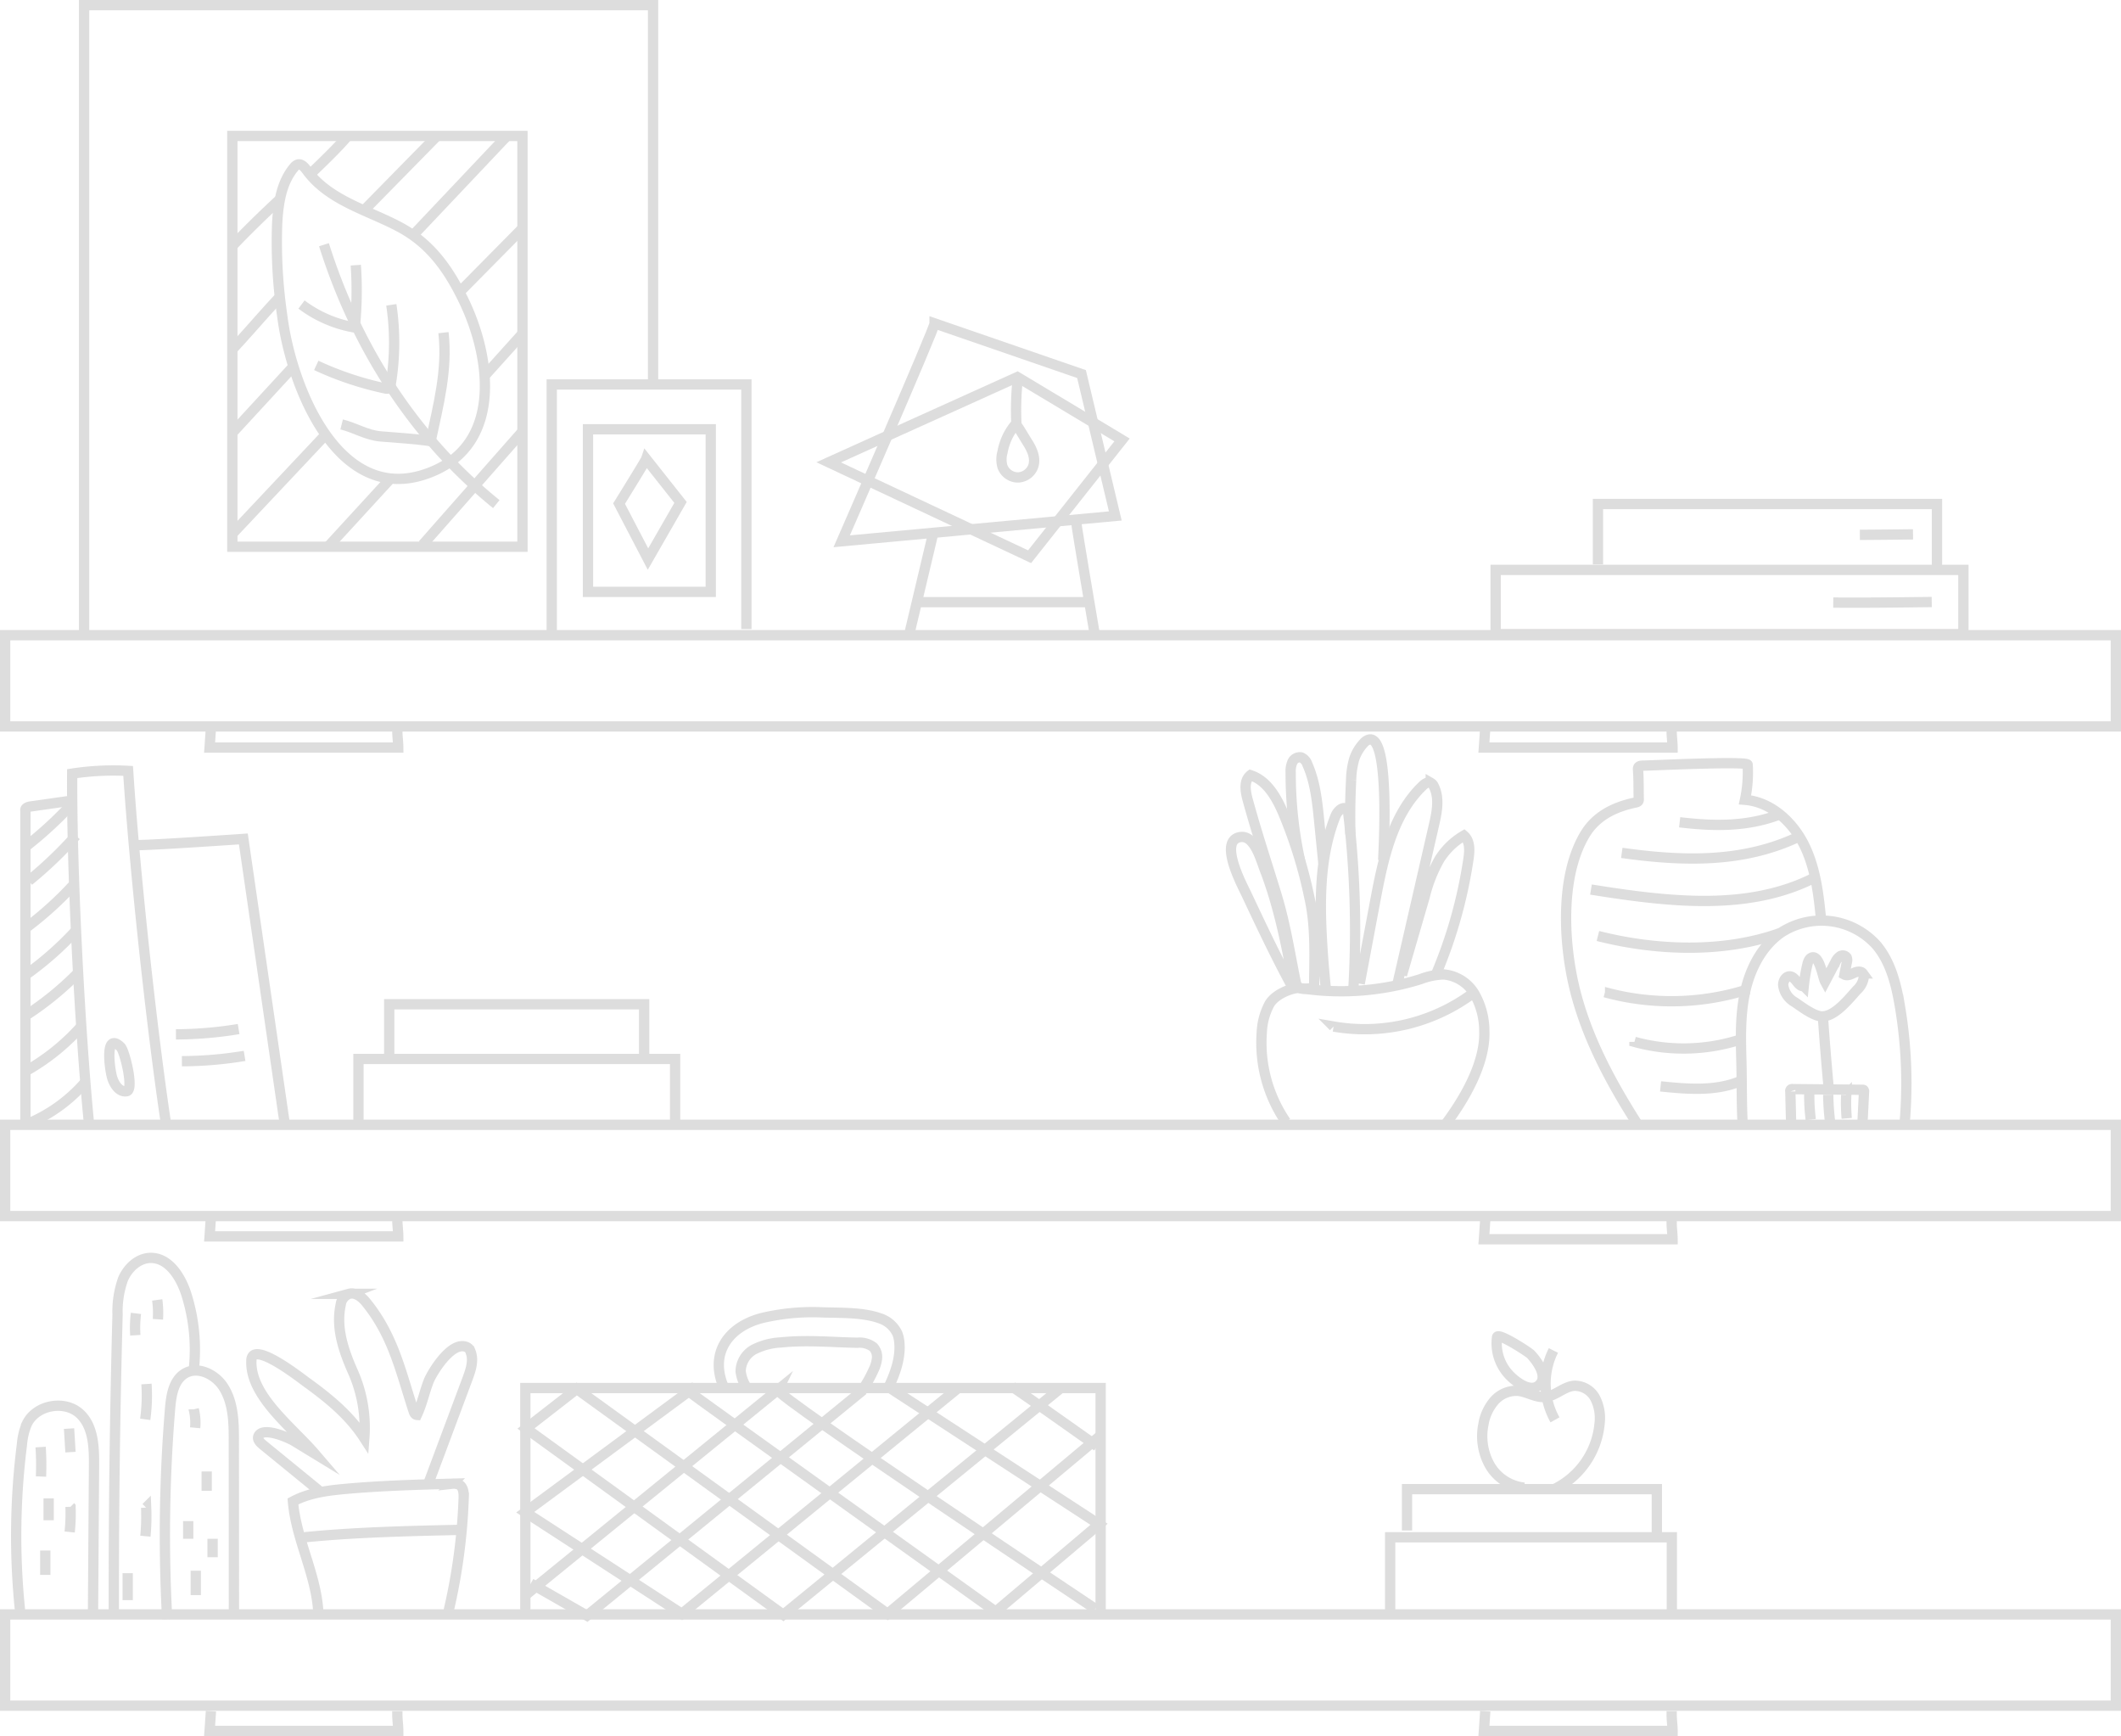 <svg height="337.38" width="412.234" xmlns="http://www.w3.org/2000/svg"><g fill="none" opacity=".542" stroke="#c1c0c0" stroke-miterlimit="10" stroke-width="2"><path d="M1 313.747h410.234v17.733H1zm0-95.152h410.234v17.733H1zm0-95.151h410.234v17.733H1zm289.69-12.69h90.91v12.478h-90.91zm19.885-1.074V97.948h65.892v12.423M45.159 26.422h56.382v79.828H45.159z"/><path d="M54.867 61.467a98.653 98.653 0 0 1-1-17.986c.209-3.876.781-7.988 3.288-10.953a1.574 1.574 0 0 1 .7-.547c.712-.216 1.325.5 1.764 1.106 4.313 5.915 11.865 7.737 18.021 11.02 6.111 3.261 9.637 8.356 12.579 14.5 5.135 10.732 7.39 27.138-5.887 32.9-18.272 7.935-27.717-16.29-29.465-30.04zm8.1-13.907c6.272 19.86 17.456 37.411 33.492 50.41"/><path d="M86.194 64.648c.818 7.234-1 14.093-2.5 21.082-3.234-.479-6.464-.64-9.715-.918-2.724-.232-4.909-1.661-7.577-2.331"/><path d="M61.467 71.011a62.27 62.27 0 0 0 13.395 4.474 1.05 1.05 0 0 0 .547.018c.365-.119.487-.565.549-.944a49.638 49.638 0 0 0 .1-15.317m-17.459-.06a23.879 23.879 0 0 0 10.352 4.466 70.478 70.478 0 0 0 .2-12.119m-23.923-3.81q4.444-4.62 9.154-8.973m5.964-4.953c2.213-2.132 5.155-4.933 7.144-7.276M45.205 67.848c2.785-2.964 6.115-6.879 8.9-9.842m16.621-17.108l14.193-14.454m13.677-.082L80.73 45.248M57.131 71.112L45.202 84.061m.038 19.597l17.524-18.62m26.444-28.165l12.361-12.517m-38.022 62.118l12.205-13.3m18.619-20.341l7.041-7.823m-19.245 40.837l19.415-22.025m254.727 33.284c6.379.052 12.761-.033 19.14-.113m-13.97-13.05q5.166-.034 10.332-.1m-210.75-13.995l36.684-16.567 20.335 12.21-17.969 22.7z"/><path d="M181.644 62.848c0 .985-18.054 42.345-18.054 42.345l53.177-4.924-6.565-27.573zm-.328 41.03l-4.596 19.367m32.463-21.737c0 .7 3.494 21.195 3.494 21.195m-34.112-5.683h33.078"/><path d="M194.852 87.833a5.22 5.22 0 0 0-.012 2.861 3.228 3.228 0 0 0 3.047 2.092 3.273 3.273 0 0 0 2.952-2.237c.482-1.539-.244-3.188-1.115-4.546-.764-1.193-1.47-2.52-2.3-3.6a11.524 11.524 0 0 0-2.572 5.43zm2.7-5.258a58.4 58.4 0 0 1 .253-8.969M17.277 218.155c-1.784-18.272-3.38-49.451-3.245-67.81a52.743 52.743 0 0 1 10.873-.527c1.226 18.9 4.5 49.507 7.31 68.236"/><path d="M21.767 209.315c.393 1.4 1.425 3 2.858 2.748 1.474-.256-.4-7.845-1.178-8.6-3.139-3.028-2.144 4.2-1.68 5.852zm4.423-45.103c.7.235 21.108-1.172 21.108-1.172l7.974 54.881m-19.919-11.688a76.181 76.181 0 0 0 12.184-1.035m-13.343-4.181a76.294 76.294 0 0 0 12.184-1.034m234.489 18.62c3.7-4.911 7.862-11.96 7.62-18.251a14.581 14.581 0 0 0-1.881-7.151 7.732 7.732 0 0 0-6.07-3.833 13.969 13.969 0 0 0-4.5.941 51.9 51.9 0 0 1-23.662 1.666c-1.949.183-4.623 1.425-5.621 3.11a12.841 12.841 0 0 0-1.521 5.619 27.181 27.181 0 0 0 4.691 17.313"/><path d="M257.723 192.429q-.546-5.084-.818-10.193c-.426-7.99-.306-16.231 2.665-23.66.375-.936 1.478-2.01 2.175-1.282a1.556 1.556 0 0 1 .32.928 194.879 194.879 0 0 1 1.033 32.965c-.089 1.659-.254.331-.216 1.992m1.385-2.018l3.045-16.193c1.507-8.018 3.3-16.584 9.175-22.246.434-.419 1.043-.846 1.592-.594a1.388 1.388 0 0 1 .6.689c1.146 2.288.6 5.022.024 7.516l-7.036 30.623m.811-1.465l4.434-15.263a27.809 27.809 0 0 1 2.9-7.309 13.944 13.944 0 0 1 4.713-4.534c1.214 1.05 1.122 2.929.887 4.517a92.148 92.148 0 0 1-6.311 22.454m-29.72-31.398c-1.318-3.056-3.166-6.29-6.335-7.307-1.315 1.03-1.015 3.066-.576 4.678 1.688 6.208 3.721 12.313 5.6 18.465 1.739 5.7 2.58 11.165 3.737 16.91a2.193 2.193 0 0 0 .377.991c.717.864 2.131.2 3.226.452.038-5.988.4-11.961-.953-17.884a89.1 89.1 0 0 0-5.076-16.305z"/><path d="M262.458 162.171q-.132-5.275.143-10.551a15.8 15.8 0 0 1 .593-4.078 8.414 8.414 0 0 1 1.822-3.1 2.03 2.03 0 0 1 1.194-.742c3.884-.408 2.75 20.783 2.625 23.459m-16.354-.818a80.027 80.027 0 0 1-1.627-16.2 4.422 4.422 0 0 1 .339-2.045 1.573 1.573 0 0 1 1.71-.9 2.193 2.193 0 0 1 1.2 1.36c1.521 3.42 1.911 7.218 2.283 10.942l.825 8.269m-5.716 23.939c-1.366-7.639-2.9-15.52-5.711-22.776-.7-1.807-1.954-6.632-4.679-6.262-4.373.6.279 9.262 1.1 11 2.841 6.033 5.684 12.07 8.861 17.934m8.133 7.892a35.277 35.277 0 0 0 27.077-6.456m32.269 25.884c-5.529-8.619-10.537-17.876-12.773-27.951-1.916-8.632-2.431-21.03 2.309-28.858 2.169-3.582 5.752-5.311 9.762-6.147.239-.05.512-.12.616-.34a.772.772 0 0 0 .046-.358c-.053-1.9.006-3.763-.141-5.649a.92.92 0 0 1 .045-.467c.147-.309.561-.353.9-.356 1.318-.009 20.278-.934 20.361-.192a25.308 25.308 0 0 1-.517 6.83c5.143.411 9.434 4.431 11.648 9.091s2.734 9.918 3.22 15.054m-246.788-56.841V74.722h37.834v47.531"/><path d="M126.929 74.237V1H16.346v122.223m97.933-39.794h23.861v31.595h-23.861z"/><path d="M125.59 89.203c-.117.351-5.27 8.667-5.27 8.667l5.622 10.778 6.324-11.009zm213.102 129.12c-.219-4.04-.129-8.019-.239-12.07-.124-4.549-.243-9.152.746-13.593s3.216-8.776 6.937-11.394a14.365 14.365 0 0 1 18.665 2.516c2.643 3.205 3.709 7.406 4.415 11.5a89.847 89.847 0 0 1 .979 22.84"/><path d="M348.118 218.322l-.15-6.2a.366.366 0 0 1 .442-.465l13.6.131a.329.329 0 0 1 .191.042.337.337 0 0 1 .088.3l-.288 5.847m-13.223-23.241a4.459 4.459 0 0 1-2.2-3.257c-.04-.836.537-1.829 1.367-1.724 1.118.142 1.524 2.064 2.634 1.875a32.877 32.877 0 0 1 .7-4.182c.13-.554.349-1.187.889-1.366 1.472-.487 2.082 3.792 2.565 4.681l1.986-3.767a2.754 2.754 0 0 1 .9-1.146.948.948 0 0 1 1.3.224 1.381 1.381 0 0 1 .033.919l-.469 2.4c.564.3 1.241-.036 1.82-.308s1.388-.426 1.764.093a1.136 1.136 0 0 1 .178.69 4.127 4.127 0 0 1-1.344 2.528c-1.514 1.661-4.272 5.21-6.809 5.129-1.59-.049-4.013-1.913-5.314-2.789zm5.569 3.573q.456 6.434 1.048 12.854M13.497 155.648l-7.565 1.083c-.487.069-1.12.317-.992.792v61.068m64.727-.815V205.8h61.548v11.98"/><path d="M75.648 205.141v-9.976h49.545v10.641m-23.092 107.406v-43.464h111.82v44.7"/><path d="M135.167 269.454l-33.082 24.425 30.433 19.741 53.7-43.863"/><path d="M102.399 309.785l48.768-39.664c-.548 1.1 61.708 42.539 61.708 42.539"/><path d="M213.788 279.067l-41.283 34.552-60.408-43.681-9.859 7.668 50 36.2 53.7-43.863"/><path d="M133.458 270.121c.547.548 60.065 43.086 60.065 43.086l20.083-16.979-40.348-26.29"/><path d="M103.151 307.73l10.932 6.254 53.7-43.863m29.026-.548c.73.365 16.431 11.5 16.431 11.5m-68.41-11.884a7.335 7.335 0 0 1-.879-2.687 4.912 4.912 0 0 1 2.669-4.287 12.905 12.905 0 0 1 5.111-1.325c5.035-.528 9.851-.042 14.886.056a4.419 4.419 0 0 1 3.123.859 2.812 2.812 0 0 1 .711 2.2 6.853 6.853 0 0 1-.686 2.274 25.635 25.635 0 0 1-1.619 3.022"/><path d="M172.844 269.3c1.242-2.677 2.249-5.59 1.938-8.524a5.892 5.892 0 0 0-.375-1.617 5.642 5.642 0 0 0-3.418-2.969c-3.279-1.173-7.615-1.032-11.072-1.141a42.587 42.587 0 0 0-11.74 1.076c-6.619 1.668-10.417 6.914-7.445 13.605m-78.865 43.618c-.386-7.381-4.334-14.192-4.932-21.559 3.1-1.662 6.682-2.119 10.182-2.436 6.911-.626 13.853-.818 20.789-1.011a2.631 2.631 0 0 1 1.323.194c.84.451.926 1.6.893 2.555a113.767 113.767 0 0 1-3.015 22.324m-28.64-14.588c10-1.054 21.108-1.3 31.16-1.519"/><path d="M83.195 288.467l7.633-20.426c.661-1.77 1.323-3.681.6-5.436a1.373 1.373 0 0 0-.6-.747c-3.006-1.59-6.942 5.071-7.508 6.536-.842 2.174-1.29 4.448-2.289 6.577-.343-.023-.508-.348-.6-.62-2.485-7.5-3.909-14.7-9.313-21.306-.762-.932-1.972-1.953-3.27-1.6a2.538 2.538 0 0 0-1.625 2.11c-1 4.512.583 9.042 2.465 13.25a26.807 26.807 0 0 1 2.121 12.694c-2.841-4.406-6.827-7.7-11.329-10.946-1.076-.776-8.722-6.781-10.329-5.061a1.343 1.343 0 0 0-.289.894c-.334 6.843 7.849 12.921 12.3 18.11l-3.988-2.434c-1.043-.636-6.168-2.918-6.961-.922-.243.614.362 1.216.92 1.672l11.387 9.3m207.669 22.736v-14.094h54.748v14.094m-51.47-15.417v-8.036h48.55v8.371"/><path d="M296.235 289.115a8.812 8.812 0 0 1-6.668-4.335 11.534 11.534 0 0 1-1.25-7.984 9.259 9.259 0 0 1 2.126-4.572 5.685 5.685 0 0 1 4.538-1.929c1.81.153 3.471 1.347 5.281 1.194 2.053-.173 3.675-2.038 5.731-2.183a4.522 4.522 0 0 1 4.044 2.408 8.492 8.492 0 0 1 .868 4.815 15.771 15.771 0 0 1-8.948 12.929m.272-13.526a14.385 14.385 0 0 1-.309-13.486"/><path d="M290.967 259.862a8.951 8.951 0 0 0 2.067 7.012c1.14 1.349 4.157 3.845 5.976 2.41 2.071-1.634-.26-4.766-1.5-6.086-.443-.465-6.391-4.318-6.543-3.336zm-245.5 53.723l-.017-33.488c0-3.642-.067-7.513-2.046-10.571-1.58-2.442-4.937-4.1-7.445-2.623-2.215 1.3-2.692 4.246-2.9 6.806a299.9 299.9 0 0 0-.562 40.948"/><path d="M37.639 266.406a35.659 35.659 0 0 0-1.435-14.913c-1.084-3.4-3.473-7.155-7.041-7.029-2.342.082-4.319 1.95-5.244 4.1a18.606 18.606 0 0 0-1.07 6.9q-.783 28.887-.725 57.787m-4.05.626l.2-29.135c.024-3.528-.122-7.481-2.667-9.923-2.941-2.822-8.548-1.836-10.348 1.82a12.47 12.47 0 0 0-.982 3.981 141.286 141.286 0 0 0-.389 32.289m36.287-26.945v3.759m-2.514-15.835a10.891 10.891 0 0 1 .271 3.584m-1.352 18.133v3.432m4.739 0v3.6m-14.898-47.396a23.589 23.589 0 0 0-.124 4.251m4.261-6.865a18.62 18.62 0 0 1 .129 3.761m-2.22 12.579a33.727 33.727 0 0 1-.243 6.863m.18 17.161a40.1 40.1 0 0 1-.148 5.556M7.898 281.221a54.361 54.361 0 0 1 .069 5.727m.835 14.376v4.739m4.902-13.236a34.017 34.017 0 0 1-.164 4.9m-4.085-6.534v4.249m3.966-17.814l.278 4.578m11.116 23.53v5.229m13.236-5.717v4.739M5.267 164.31a75.421 75.421 0 0 0 8.534-7.861M5.59 171.176a79.29 79.29 0 0 0 9.165-8.761M5.19 180.211a67.184 67.184 0 0 0 9.163-8.313m-8.897 17.227a62.264 62.264 0 0 0 9.25-8.218m-9.694 16.441a59.913 59.913 0 0 0 10.133-8.254M5.314 207.98a41.817 41.817 0 0 0 10.481-8.514m-9.689 18.616a30.075 30.075 0 0 0 10.269-7.549m298.831-44.785c12.222 1.71 23.771 1.939 34.52-3.207m-40.508 10.331c15.465 2.477 30.5 4.166 43.252-2.211m-41.903 11.236c11.371 2.89 24.464 3.374 35.5-.6m-34.133 11.534a48.848 48.848 0 0 0 27.955-.615m-22.222 10.259a35.989 35.989 0 0 0 20.614-.455m-15.538 9.108c5.244.528 10.75 1.013 15.6-1.055M326.458 159.8c6.649.79 12.99.9 19.258-1.454m5.932 53.966a37.613 37.613 0 0 0 .287 5.272m3.398-4.836a47.359 47.359 0 0 0 .344 5.147m3.155-5.104a34.66 34.66 0 0 0 .092 4.546M41.002 141.448c-.093 1.28-.173 2.56-.265 3.839h36.667c0-.96-.177-2.16-.177-3.121v-.72m-36.225 95.002c-.093 1.28-.173 2.56-.265 3.84h36.667c0-.961-.177-2.161-.177-3.121v-.72m-36.225 96.094c-.093 1.279-.173 2.56-.265 3.839h36.667c0-.96-.177-2.161-.177-3.121v-.72m211.448-191.091c-.093 1.28-.172 2.56-.265 3.839h36.668c0-.96-.177-2.16-.177-3.121v-.72m-36.226 95.548c-.093 1.28-.172 2.56-.265 3.84h36.668c0-.961-.177-2.161-.177-3.121v-.72m-36.226 95.548c-.093 1.279-.172 2.56-.265 3.839h36.668c0-.96-.177-2.161-.177-3.121v-.72"/></g></svg>